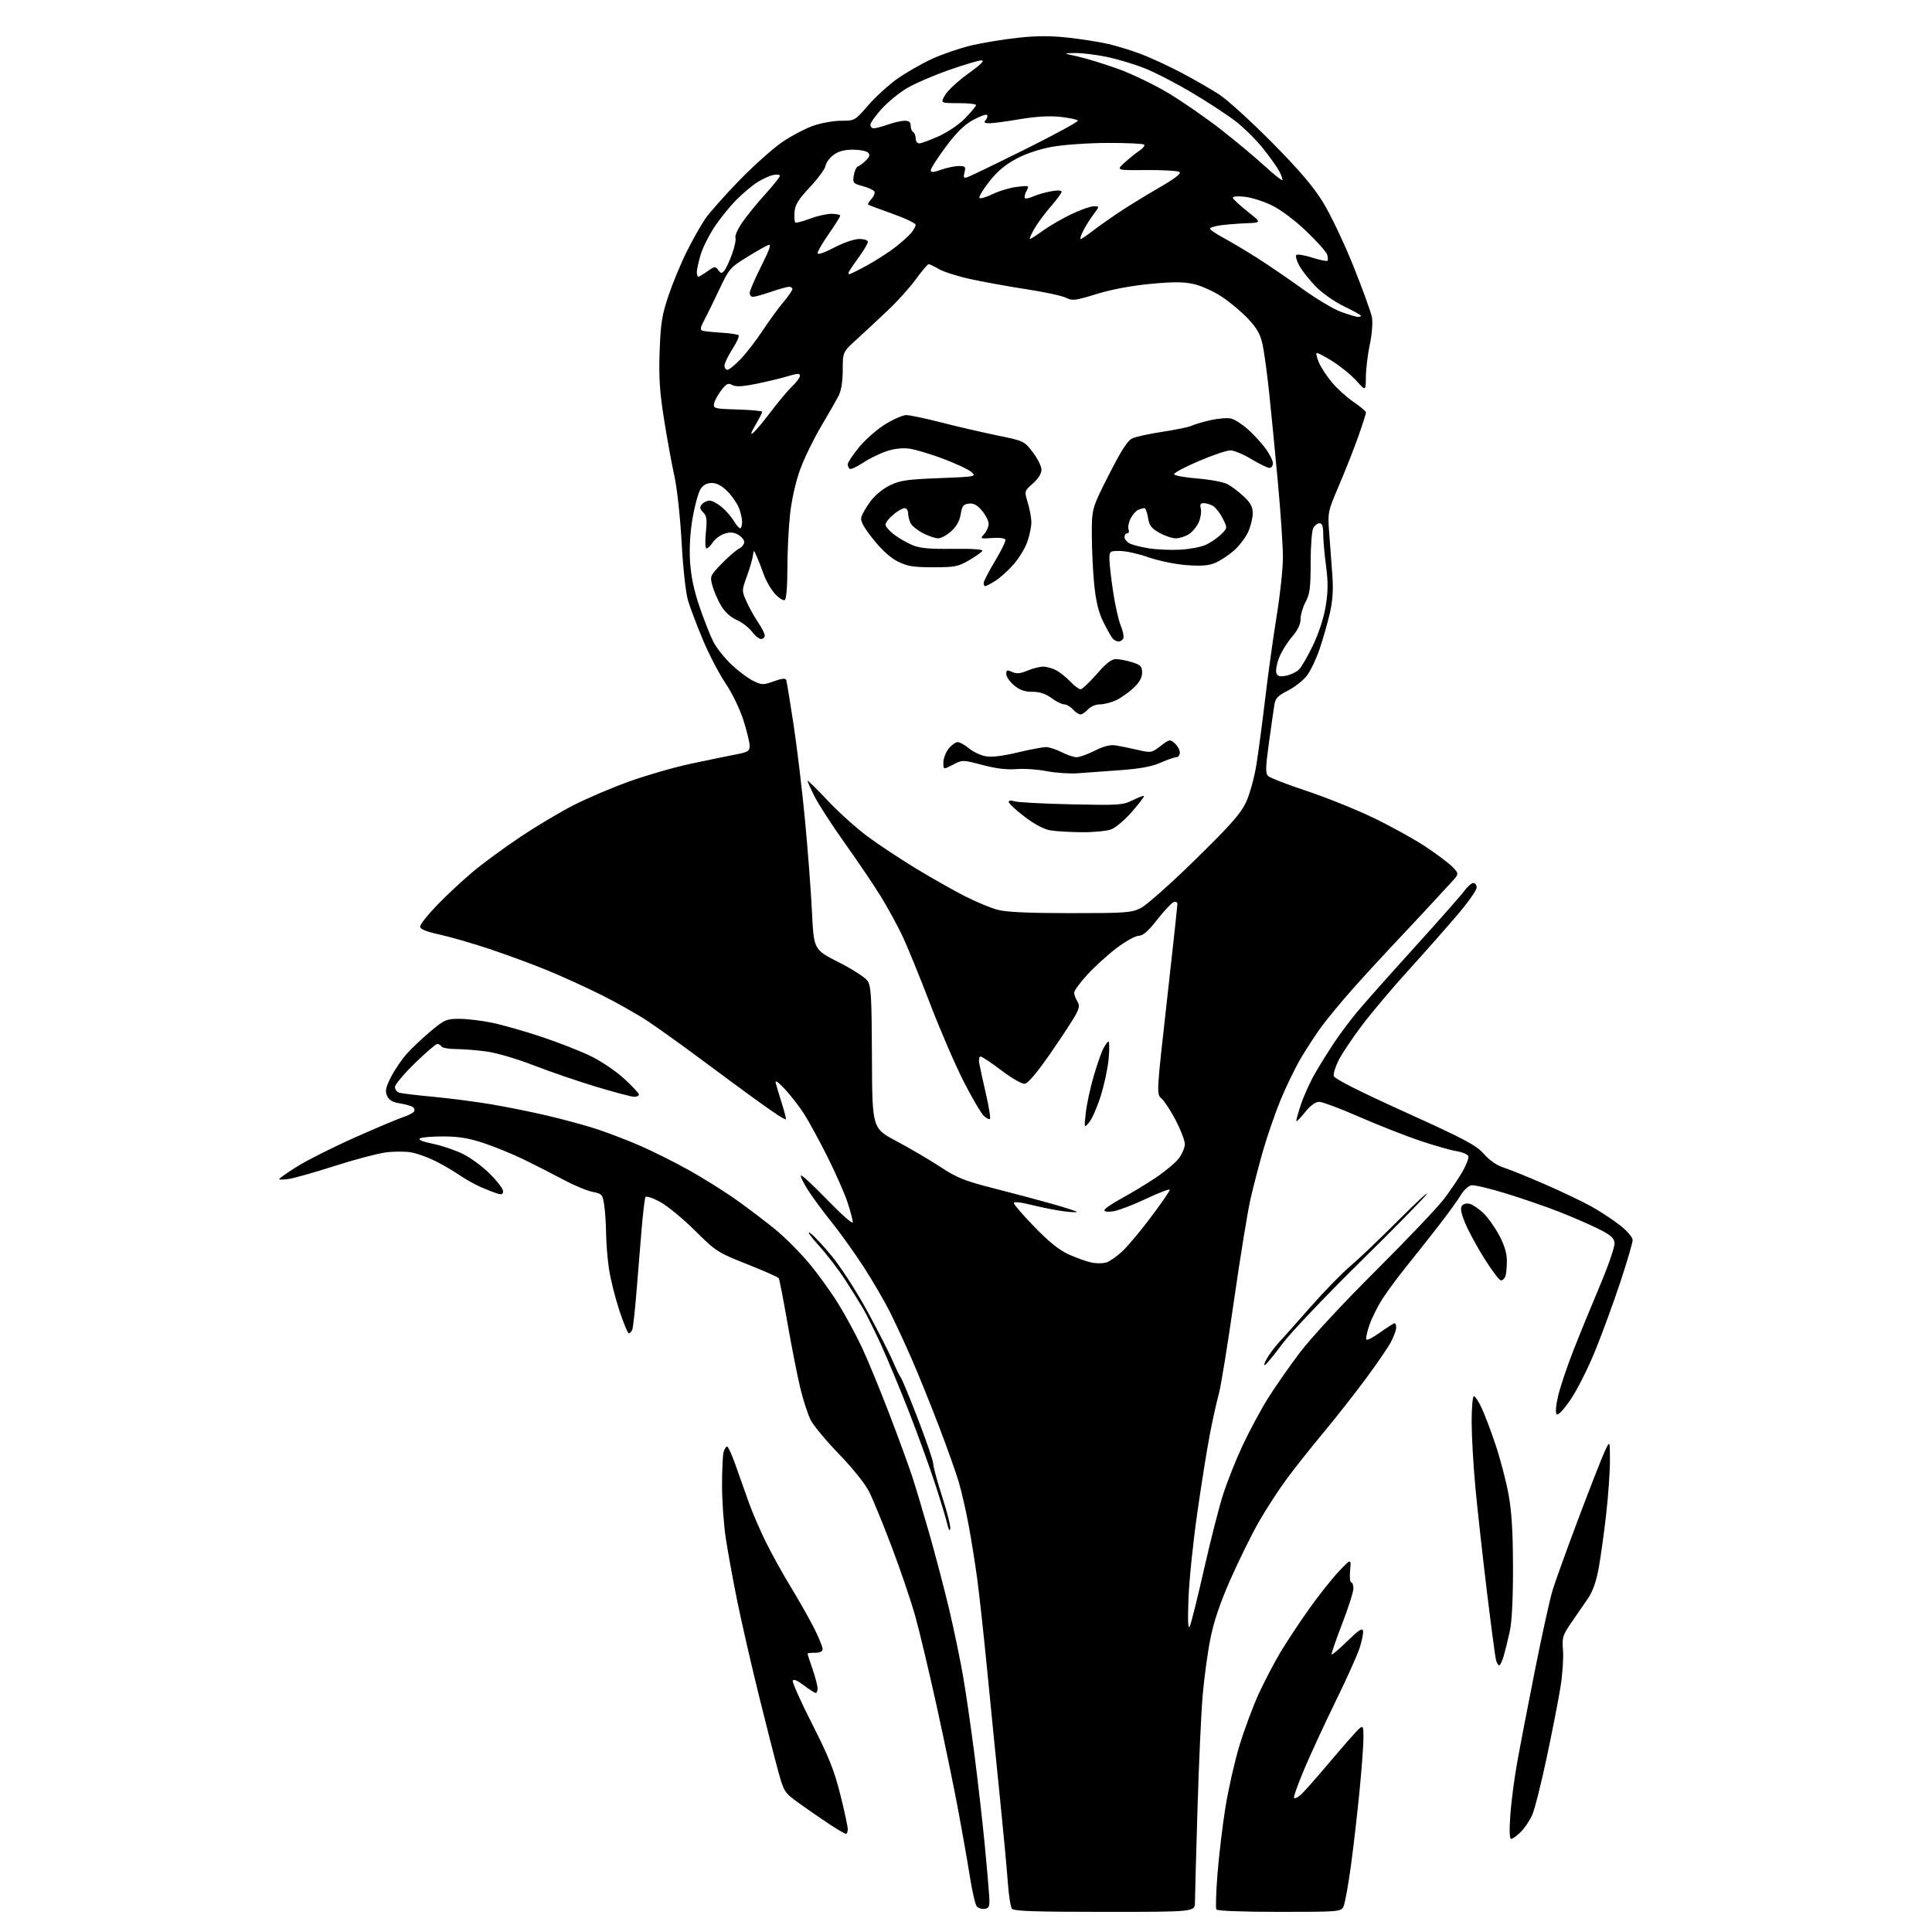 <?xml version="1.0" encoding="UTF-8" standalone="no"?>
<svg 
  version="1.1" 
  xmlns="http://www.w3.org/2000/svg" 
  xmlns:xlink="http://www.w3.org/1999/xlink" 
  xmlns:svg="http://www.w3.org/2000/svg"
  xmlns:rdf="http://www.w3.org/1999/02/22-rdf-syntax-ns#"
  xmlns:cc="http://creativecommons.org/ns#"
  xmlns:dc="http://purl.org/dc/elements/1.1/"
  viewBox="0 0 768 768"
  width="768"
  height="768"
>
<style>svg {background-color: white; }</style>"
<path stroke="none" fill="black" fill-rule="evenodd" d="M439.12,760.00C411.61,760.00 403.01,759.71 402.26,758.75C401.71,758.06 400.96,753.23 400.60,748.00C400.23,742.77 398.80,727.48 397.42,714.00C396.04,700.52 393.82,678.25 392.48,664.50C391.14,650.75 389.35,634.33 388.51,628.01C387.67,621.70 386.09,611.80 385.00,606.01C383.91,600.23 382.15,592.58 381.09,589.00C380.03,585.42 376.50,575.52 373.25,567.00C369.99,558.48 365.17,546.55 362.54,540.50C359.91,534.45 355.96,525.92 353.76,521.54C351.57,517.17 346.84,509.07 343.26,503.54C339.68,498.02 334.03,490.12 330.71,486.00C327.39,481.88 323.13,476.10 321.25,473.17C319.37,470.23 318.09,467.58 318.39,467.27C318.70,466.96 323.47,471.38 328.98,477.08C334.49,482.78 339.00,486.74 339.00,485.89C339.00,485.03 338.06,481.47 336.92,477.98C335.77,474.49 332.17,466.33 328.93,459.85C325.68,453.37 321.49,445.69 319.63,442.78C317.76,439.88 314.35,435.48 312.05,433.00C309.28,430.03 308.03,429.18 308.36,430.50C308.63,431.60 309.75,435.31 310.84,438.75C311.93,442.19 312.62,445.00 312.37,445.00C312.13,445.00 310.71,444.22 309.21,443.27C307.72,442.32 303.12,439.09 299.00,436.09C294.88,433.09 285.65,426.29 278.50,420.97C271.35,415.65 262.12,409.03 258.00,406.26C253.88,403.49 245.38,398.66 239.13,395.54C232.88,392.42 222.98,387.92 217.13,385.54C211.28,383.16 201.10,379.41 194.50,377.21C187.90,375.00 179.01,372.44 174.75,371.50C169.29,370.30 167.00,369.36 167.00,368.30C167.00,367.48 170.04,363.65 173.75,359.80C177.46,355.94 183.88,349.97 188.00,346.52C192.12,343.08 200.64,336.83 206.92,332.63C213.20,328.44 222.65,322.80 227.92,320.11C233.19,317.41 243.12,313.17 250.00,310.69C256.88,308.21 267.90,305.03 274.50,303.62C281.10,302.21 289.09,300.56 292.25,299.96C297.33,298.99 298.00,298.58 298.00,296.48C298.00,295.17 296.89,290.59 295.52,286.30C294.10,281.82 291.07,275.56 288.39,271.59C285.83,267.79 281.79,260.02 279.41,254.34C277.03,248.65 274.37,241.63 273.51,238.75C272.60,235.69 271.54,226.08 270.96,215.71C270.41,205.63 269.16,194.14 268.07,189.21C267.02,184.42 265.16,174.24 263.95,166.58C262.21,155.55 261.85,149.95 262.22,139.58C262.63,128.34 263.14,125.21 265.81,117.30C267.53,112.24 270.80,104.36 273.10,99.80C275.39,95.23 278.64,89.47 280.33,87.00C282.02,84.53 288.11,77.66 293.86,71.74C299.62,65.83 307.29,58.97 310.91,56.50C314.54,54.03 320.08,51.11 323.23,50.00C326.37,48.90 331.39,48.00 334.38,48.00C339.77,48.00 339.83,47.96 345.05,41.95C347.93,38.62 353.11,33.88 356.55,31.42C360.00,28.97 366.21,25.39 370.36,23.47C374.50,21.55 381.63,19.11 386.20,18.04C390.76,16.98 399.12,15.60 404.77,15.00C412.19,14.20 417.74,14.20 424.74,14.98C430.07,15.57 437.19,16.70 440.56,17.48C443.93,18.26 449.77,20.06 453.56,21.48C457.34,22.91 464.53,26.23 469.55,28.87C474.57,31.52 481.34,35.40 484.59,37.51C487.84,39.62 497.25,48.17 505.50,56.50C516.48,67.59 521.95,74.00 525.91,80.40C528.89,85.21 534.33,96.65 538.01,105.82C541.68,114.99 544.99,124.12 545.36,126.10C545.75,128.19 545.40,132.74 544.52,136.92C543.68,140.88 542.98,146.69 542.96,149.82C542.91,155.50 542.91,155.50 539.21,151.38C537.17,149.12 532.86,145.60 529.64,143.57C526.42,141.54 523.58,140.09 523.33,140.33C523.09,140.58 523.52,142.29 524.30,144.14C525.07,145.99 527.40,149.53 529.46,152.00C531.52,154.47 535.41,157.99 538.10,159.81C540.80,161.64 543.00,163.51 543.00,163.99C543.00,164.46 541.62,168.76 539.93,173.54C538.24,178.33 534.81,187.03 532.31,192.87C527.79,203.44 527.77,203.55 528.39,212.00C528.73,216.68 529.29,224.14 529.62,228.58C530.06,234.31 529.77,238.70 528.65,243.65C527.77,247.49 525.96,253.88 524.61,257.86C523.27,261.84 520.98,266.65 519.52,268.56C518.07,270.47 514.67,273.14 511.98,274.51C507.95,276.55 507.00,277.56 506.57,280.24C506.28,282.03 505.31,288.84 504.41,295.36C503.04,305.34 503.00,307.42 504.14,308.51C504.89,309.22 511.71,311.86 519.31,314.38C526.90,316.90 538.70,321.63 545.53,324.90C552.35,328.16 561.66,333.27 566.22,336.26C570.77,339.25 575.75,342.96 577.28,344.51C580.06,347.34 580.06,347.34 576.78,350.89C574.98,352.85 570.80,357.37 567.50,360.94C564.20,364.51 557.87,371.27 553.43,375.96C548.99,380.66 541.77,388.55 537.39,393.50C533.01,398.45 527.61,404.98 525.39,408.00C523.17,411.03 519.46,416.69 517.15,420.59C514.85,424.50 511.17,432.05 508.99,437.39C506.82,442.73 503.72,451.68 502.11,457.30C500.50,462.91 498.24,471.61 497.09,476.63C495.94,481.66 492.98,499.88 490.51,517.13C488.04,534.38 485.35,550.98 484.52,554.00C483.69,557.02 482.09,564.21 480.97,569.97C479.85,575.73 477.58,589.91 475.93,601.47C474.27,613.04 472.70,628.35 472.44,635.50C472.10,644.49 472.26,647.88 472.95,646.50C473.49,645.40 476.02,635.27 478.57,624.00C481.12,612.73 484.52,599.34 486.14,594.26C487.76,589.18 491.24,580.40 493.88,574.76C496.52,569.11 500.99,560.75 503.83,556.18C506.66,551.62 512.45,543.29 516.70,537.69C521.24,531.70 533.73,518.23 547.01,505.00C559.43,492.62 571.62,479.80 574.10,476.50C576.59,473.20 579.86,468.33 581.39,465.68C582.91,463.03 583.94,460.29 583.67,459.57C583.39,458.86 581.32,457.99 579.05,457.62C576.78,457.26 570.25,455.40 564.54,453.49C558.83,451.58 547.98,447.31 540.44,444.01C532.89,440.70 525.68,438.00 524.41,438.00C522.91,438.00 520.96,439.41 518.88,442.00C517.11,444.20 515.52,445.85 515.34,445.67C515.16,445.49 515.99,442.46 517.18,438.93C518.37,435.40 520.92,429.81 522.84,426.51C524.76,423.20 528.13,417.80 530.33,414.50C532.53,411.20 536.56,405.80 539.28,402.50C542.00,399.20 552.19,387.73 561.92,377.00C571.65,366.27 580.69,356.04 582.00,354.25C583.30,352.46 584.97,351.00 585.69,351.00C586.41,351.00 587.00,351.83 587.00,352.84C587.00,353.85 583.51,358.78 579.25,363.78C574.99,368.79 566.26,378.67 559.85,385.73C553.44,392.79 545.08,402.71 541.28,407.77C537.48,412.83 533.35,419.01 532.11,421.49C530.87,423.98 530.00,426.76 530.18,427.68C530.39,428.80 539.76,433.56 558.40,442.01C582.45,452.91 586.79,455.22 589.90,458.74C592.09,461.22 595.07,463.30 597.50,464.05C599.70,464.73 607.07,467.70 613.87,470.66C620.68,473.62 629.14,477.66 632.69,479.64C636.23,481.62 641.35,485.00 644.07,487.15C646.91,489.40 649.00,491.86 649.00,492.97C649.00,494.02 646.79,501.55 644.09,509.69C641.39,517.84 636.89,530.12 634.09,537.00C631.30,543.88 626.92,552.56 624.36,556.31C621.56,560.40 619.35,562.75 618.80,562.20C618.25,561.65 618.48,558.74 619.38,554.89C620.20,551.38 622.90,543.33 625.38,537.00C627.86,530.67 632.63,519.00 635.99,511.05C639.45,502.85 641.97,495.49 641.80,494.05C641.56,492.02 640.18,490.85 635.00,488.30C631.42,486.54 624.45,483.52 619.50,481.59C614.55,479.67 605.24,476.46 598.80,474.47C592.37,472.48 586.13,470.99 584.94,471.17C583.73,471.36 581.85,473.09 580.64,475.13C579.46,477.13 575.38,482.75 571.58,487.63C567.77,492.51 562.08,499.70 558.94,503.60C555.79,507.51 551.63,513.14 549.69,516.10C547.75,519.07 545.36,523.84 544.37,526.70C543.38,529.56 542.84,532.18 543.19,532.52C543.53,532.86 546.04,531.53 548.77,529.57C551.50,527.61 554.02,526.00 554.37,526.00C554.72,526.00 555.00,526.79 555.00,527.76C555.00,528.74 554.05,531.32 552.89,533.51C551.73,535.71 547.11,542.43 542.64,548.45C538.16,554.48 530.73,563.93 526.12,569.45C521.51,574.98 515.05,583.10 511.78,587.50C508.50,591.90 503.41,599.71 500.47,604.86C497.53,610.01 492.42,620.36 489.11,627.86C484.95,637.32 482.50,644.56 481.13,651.50C480.03,657.00 478.66,667.12 478.07,674.00C477.48,680.88 476.55,701.35 476.01,719.50C475.47,737.65 475.02,754.19 475.01,756.25C475.00,760.00 475.00,760.00 439.12,760.00zM508.52,760.00C493.96,760.00 483.88,759.61 483.52,759.04C483.20,758.51 483.40,752.09 483.98,744.79C484.57,737.48 485.97,725.65 487.12,718.50C488.26,711.35 490.76,700.33 492.67,694.00C494.59,687.68 498.01,678.45 500.28,673.50C502.55,668.55 506.42,661.12 508.87,657.00C511.32,652.88 516.50,645.05 520.36,639.60C524.23,634.16 529.59,627.41 532.26,624.60C537.13,619.50 537.13,619.50 536.69,624.25C536.44,626.86 536.64,629.00 537.12,629.00C537.61,629.00 538.00,630.11 538.00,631.46C538.00,632.81 535.97,639.17 533.48,645.60C531.00,652.03 529.14,657.47 529.35,657.69C529.57,657.90 532.39,655.50 535.62,652.34C540.10,647.97 541.57,647.01 541.82,648.32C542.00,649.26 541.37,652.38 540.42,655.25C539.46,658.12 535.26,667.45 531.08,675.99C526.90,684.52 521.30,696.60 518.65,702.83C516.00,709.06 514.09,714.42 514.41,714.74C514.73,715.06 515.95,714.46 517.13,713.41C518.31,712.36 523.64,706.33 528.98,700.00C534.32,693.67 539.43,687.88 540.34,687.13C541.85,685.88 542.00,686.21 542.00,690.72C542.00,693.45 541.33,702.61 540.52,711.09C539.71,719.57 538.16,733.12 537.07,741.22C535.99,749.31 534.61,756.85 534.02,757.97C532.97,759.93 532.03,760.00 508.52,760.00zM391.41,758.80C390.26,758.96 388.85,758.51 388.26,757.80C387.67,757.08 386.45,751.77 385.54,746.00C384.63,740.23 382.54,728.30 380.89,719.50C379.25,710.70 375.43,692.25 372.41,678.50C369.39,664.75 365.53,648.55 363.84,642.50C362.15,636.45 357.94,624.03 354.47,614.89C351.01,605.75 346.95,595.86 345.45,592.90C343.88,589.79 338.82,583.49 333.51,578.01C328.44,572.78 323.38,566.70 322.27,564.50C321.16,562.30 319.31,556.67 318.18,552.00C317.04,547.33 314.75,535.72 313.08,526.21C311.42,516.69 309.84,508.55 309.57,508.11C309.30,507.67 303.64,505.17 297.00,502.54C285.28,497.91 284.65,497.50 276.20,489.13C271.41,484.38 265.17,479.25 262.32,477.73C259.47,476.20 256.90,475.36 256.59,475.85C256.29,476.34 255.60,482.09 255.05,488.62C254.51,495.15 253.58,506.47 252.99,513.77C252.40,521.07 251.67,527.71 251.35,528.52C251.04,529.33 250.42,530.00 249.98,530.00C249.53,530.00 247.81,525.84 246.14,520.75C244.48,515.66 242.64,508.26 242.06,504.31C241.48,500.35 240.97,494.05 240.93,490.31C240.89,486.56 240.55,481.49 240.18,479.03C239.53,474.78 239.31,474.52 235.49,473.77C233.28,473.33 228.11,471.17 223.99,468.96C219.87,466.76 212.90,463.19 208.50,461.05C204.10,458.90 196.90,455.94 192.51,454.47C186.52,452.46 182.47,451.78 176.39,451.75C171.93,451.73 167.68,452.08 166.95,452.53C166.10,453.06 167.89,453.81 172.00,454.65C175.51,455.37 180.88,457.17 183.94,458.67C187.00,460.16 191.86,463.74 194.75,466.63C197.64,469.51 200.00,472.60 200.00,473.50C200.00,474.73 199.44,474.97 197.75,474.46C196.51,474.09 193.60,472.97 191.28,471.96C188.96,470.96 185.14,468.82 182.78,467.21C180.43,465.59 176.12,463.07 173.21,461.60C170.30,460.13 165.96,458.56 163.57,458.11C161.18,457.67 156.53,457.67 153.23,458.12C149.93,458.57 140.89,460.97 133.14,463.45C125.40,465.94 117.25,468.26 115.03,468.61C112.81,468.97 111.00,469.01 111.00,468.70C111.00,468.39 114.28,466.10 118.28,463.60C122.29,461.11 132.52,455.97 141.03,452.19C149.54,448.40 158.18,444.75 160.24,444.08C162.29,443.41 164.26,442.39 164.61,441.82C164.97,441.24 164.69,440.42 163.99,439.99C163.29,439.56 160.97,438.93 158.83,438.59C156.08,438.15 154.63,437.28 153.88,435.63C153.01,433.73 153.31,432.33 155.44,428.11C156.89,425.26 159.74,421.07 161.79,418.80C163.83,416.53 168.11,412.50 171.30,409.84C176.69,405.35 177.50,405.00 182.59,405.00C185.61,405.00 191.46,405.70 195.59,406.55C199.72,407.40 208.59,409.93 215.30,412.17C222.01,414.40 230.85,417.87 234.94,419.87C239.03,421.86 244.99,425.91 248.19,428.86C251.38,431.80 254.00,434.62 254.00,435.11C254.00,435.60 253.15,436.00 252.11,436.00C251.08,436.00 244.21,434.18 236.86,431.96C229.51,429.74 218.32,425.90 212.00,423.44C205.68,420.97 197.35,418.52 193.50,418.00C189.65,417.47 184.16,417.03 181.31,417.02C178.45,417.01 175.84,416.55 175.50,416.00C175.16,415.45 174.41,415.00 173.83,415.00C173.25,415.00 169.22,418.45 164.89,422.67C160.55,426.89 157.00,431.14 157.00,432.11C157.00,433.07 157.79,434.10 158.75,434.38C159.71,434.66 165.90,435.40 172.50,436.02C179.10,436.64 189.46,437.99 195.52,439.02C201.58,440.05 211.48,442.05 217.52,443.47C223.56,444.88 232.10,447.19 236.50,448.60C240.90,450.00 248.78,453.00 254.00,455.25C259.23,457.51 268.23,462.00 274.00,465.23C279.77,468.46 288.41,473.89 293.18,477.30C297.95,480.71 304.86,485.98 308.53,489.00C312.20,492.02 318.06,497.91 321.54,502.08C325.03,506.24 330.24,513.44 333.12,518.08C336.00,522.71 340.27,530.59 342.61,535.59C344.95,540.60 349.84,552.45 353.47,561.93C357.10,571.41 361.20,582.61 362.58,586.83C363.97,591.05 367.09,601.48 369.52,610.00C371.95,618.52 375.48,632.02 377.37,640.00C379.26,647.98 381.73,659.90 382.87,666.50C384.01,673.10 386.06,687.27 387.43,698.00C388.80,708.73 390.59,724.48 391.42,733.00C392.24,741.52 393.04,750.75 393.21,753.50C393.47,757.92 393.26,758.53 391.41,758.80zM600.72,731.00C600.06,731.00 599.94,727.71 600.37,721.60C600.73,716.43 601.94,707.10 603.06,700.85C604.17,694.61 607.36,678.04 610.15,664.02C612.93,650.01 616.11,635.61 617.21,632.02C618.32,628.44 622.95,615.60 627.51,603.50C632.07,591.40 636.73,579.48 637.88,577.00C639.96,572.50 639.96,572.50 639.98,580.50C639.99,584.90 639.31,594.58 638.47,602.00C637.63,609.42 636.29,619.06 635.50,623.41C634.53,628.68 633.12,632.68 631.27,635.36C629.75,637.57 626.78,641.88 624.68,644.94C621.16,650.08 620.90,650.92 621.32,656.00C621.56,659.02 621.12,665.54 620.34,670.48C619.56,675.41 617.10,688.01 614.88,698.48C612.66,708.94 610.05,719.30 609.07,721.50C608.09,723.70 606.04,726.74 604.51,728.25C602.98,729.76 601.27,731.00 600.72,731.00zM336.25,728.98C335.84,728.97 332.80,727.18 329.50,725.01C326.20,722.83 320.84,719.13 317.59,716.78C311.78,712.57 311.65,712.36 309.33,704.00C308.04,699.33 304.54,685.60 301.55,673.50C298.57,661.40 294.76,644.74 293.07,636.47C291.39,628.20 289.34,616.95 288.51,611.47C287.69,605.99 287.02,596.55 287.02,590.50C287.02,584.45 287.30,578.49 287.63,577.25C287.96,576.01 288.59,575.00 289.02,575.00C289.45,575.00 291.02,578.49 292.52,582.75C294.01,587.01 296.37,593.65 297.75,597.50C299.14,601.35 302.15,608.33 304.45,613.00C306.75,617.67 311.24,625.76 314.41,630.97C317.59,636.17 321.72,643.47 323.60,647.19C325.47,650.91 327.00,654.64 327.00,655.48C327.00,656.50 326.02,657.00 324.00,657.00C322.35,657.00 321.00,657.15 321.00,657.34C321.00,657.53 321.90,660.30 323.00,663.50C324.10,666.70 325.00,670.14 325.00,671.16C325.00,672.17 324.66,672.99 324.25,672.97C323.84,672.96 321.71,671.59 319.51,669.93C316.93,667.97 315.39,667.34 315.13,668.12C314.90,668.79 318.40,676.57 322.89,685.42C329.46,698.34 331.65,703.83 334.03,713.36C335.67,719.88 337.00,726.07 337.00,727.11C337.00,728.15 336.66,728.99 336.25,728.98zM595.95,662.00C595.55,662.00 594.96,660.99 594.65,659.75C594.34,658.51 592.72,646.25 591.05,632.50C589.38,618.75 587.34,600.30 586.51,591.50C585.68,582.70 585.01,570.89 585.00,565.25C585.00,559.61 585.40,555.00 585.89,555.00C586.38,555.00 587.77,557.10 588.97,559.67C590.18,562.23 592.69,568.87 594.54,574.42C596.40,579.96 598.70,588.77 599.66,594.00C600.92,600.88 601.41,608.88 601.44,623.00C601.46,635.55 601.01,644.64 600.16,648.50C599.43,651.80 598.36,656.19 597.76,658.25C597.17,660.31 596.35,662.00 595.95,662.00zM377.75,607.80C377.53,608.80 377.06,608.06 376.60,606.00C376.18,604.08 374.00,596.88 371.76,590.00C369.52,583.12 364.88,570.30 361.44,561.50C358.01,552.70 353.05,540.78 350.43,535.00C347.80,529.23 344.46,522.48 342.99,520.00C341.53,517.53 338.29,512.35 335.79,508.50C333.29,504.65 328.61,498.58 325.38,495.00C322.14,491.43 320.62,489.23 322.00,490.11C323.38,491.00 327.43,495.33 331.00,499.75C334.57,504.16 340.88,514.00 345.00,521.61C349.12,529.22 353.56,537.94 354.86,540.97C356.15,544.01 357.60,546.98 358.08,547.58C358.56,548.17 361.67,555.69 364.98,564.28C368.29,572.88 371.00,580.84 371.00,581.97C371.00,583.11 372.60,589.00 374.56,595.06C376.53,601.13 377.96,606.86 377.75,607.80zM502.92,542.55C502.26,542.96 502.56,541.82 503.61,540.02C504.65,538.22 506.80,535.34 508.40,533.63C509.99,531.91 515.74,525.46 521.16,519.30C526.59,513.14 533.61,505.94 536.77,503.30C539.92,500.66 548.29,492.69 555.37,485.59C562.45,478.49 567.78,473.54 567.22,474.59C566.66,475.64 554.78,487.75 540.82,501.50C526.86,515.25 512.89,529.94 509.79,534.15C506.68,538.36 503.59,542.14 502.92,542.55zM596.64,508.98C596.01,508.97 593.06,505.07 590.07,500.31C587.08,495.55 583.62,489.16 582.38,486.10C580.73,482.03 580.41,480.21 581.20,479.25C581.83,478.50 583.16,478.22 584.39,478.59C585.55,478.94 587.93,480.58 589.68,482.24C591.43,483.90 594.24,487.85 595.93,491.02C598.06,495.01 599.00,498.17 599.00,501.31C599.00,503.80 598.73,506.55 598.39,507.42C598.06,508.29 597.27,508.99 596.64,508.98zM440.00,501.78C441.38,501.28 444.25,499.22 446.38,497.19C448.51,495.16 453.58,489.08 457.63,483.68C461.68,478.28 465.00,473.46 465.00,472.97C465.00,472.48 460.84,474.06 455.75,476.46C450.66,478.87 444.81,481.12 442.75,481.47C440.51,481.84 439.00,481.69 439.00,481.09C439.00,480.55 442.04,478.45 445.75,476.43C449.46,474.42 455.57,470.73 459.31,468.23C463.06,465.74 467.22,462.26 468.56,460.51C469.90,458.75 471.00,456.18 471.00,454.81C471.00,453.43 469.38,449.20 467.41,445.40C465.43,441.61 462.89,437.70 461.76,436.72C459.70,434.93 459.70,434.93 463.88,397.72C466.18,377.25 468.05,359.95 468.03,359.28C468.01,358.61 467.33,358.32 466.51,358.63C465.69,358.95 462.76,362.08 459.99,365.60C456.38,370.20 454.31,372.00 452.63,372.00C451.35,372.00 447.41,374.19 443.88,376.86C440.34,379.54 435.10,384.30 432.23,387.44C429.35,390.59 427.00,393.81 427.00,394.59C427.00,395.38 427.54,396.90 428.21,397.96C429.19,399.53 429.09,400.53 427.71,403.20C426.78,405.01 422.28,411.90 417.72,418.50C412.48,426.09 408.70,430.61 407.44,430.79C406.26,430.96 402.49,428.84 398.14,425.54C394.12,422.49 390.37,420.00 389.80,420.00C389.22,420.00 388.99,421.21 389.28,422.75C389.55,424.26 390.74,429.72 391.93,434.88C393.11,440.04 393.84,444.50 393.54,444.79C393.25,445.08 392.16,444.55 391.12,443.61C390.08,442.67 386.53,436.64 383.22,430.20C379.91,423.77 373.83,409.70 369.71,398.96C365.59,388.21 360.63,376.06 358.67,371.96C356.72,367.85 352.92,360.90 350.23,356.50C347.54,352.10 341.16,342.65 336.06,335.50C330.96,328.35 325.49,319.93 323.89,316.78C322.30,313.63 321.00,310.75 321.00,310.38C321.00,310.01 324.55,313.48 328.88,318.10C333.22,322.72 340.41,329.20 344.87,332.50C349.33,335.80 358.05,341.57 364.24,345.32C370.43,349.07 379.10,353.97 383.50,356.22C387.90,358.46 393.75,360.90 396.50,361.64C400.01,362.58 408.61,362.98 425.43,362.99C447.36,363.00 449.71,362.83 453.43,361.00C455.68,359.90 465.39,351.28 475.11,341.75C489.31,327.84 493.23,323.40 495.36,318.81C496.81,315.68 498.66,308.93 499.47,303.81C500.28,298.69 501.88,286.62 503.02,277.00C504.17,267.38 506.20,252.75 507.55,244.50C508.89,236.25 509.99,225.90 509.98,221.50C509.98,217.10 509.09,203.82 508.00,192.00C506.92,180.18 505.36,164.19 504.55,156.47C503.74,148.76 502.55,140.02 501.92,137.05C501.03,132.90 499.72,130.54 496.22,126.81C493.73,124.14 489.05,120.20 485.83,118.05C482.58,115.88 477.58,113.60 474.58,112.93C470.43,112.00 466.41,111.98 457.24,112.86C449.78,113.56 441.78,115.07 435.90,116.88C427.40,119.50 426.24,119.64 423.76,118.37C422.25,117.59 415.05,116.04 407.76,114.93C400.47,113.81 390.45,111.99 385.50,110.89C380.55,109.79 375.01,108.02 373.19,106.95C371.37,105.88 369.56,105.00 369.17,105.00C368.77,105.00 366.51,107.66 364.14,110.91C361.78,114.17 356.83,119.68 353.15,123.16C349.48,126.65 343.89,131.85 340.74,134.72C335.00,139.94 335.00,139.94 335.00,147.02C335.00,151.59 334.42,155.23 333.37,157.30C332.47,159.06 329.33,164.56 326.38,169.52C323.44,174.48 319.71,182.16 318.09,186.59C316.33,191.41 314.72,198.53 314.07,204.29C313.48,209.59 313.00,219.31 313.00,225.90C313.00,233.02 312.58,238.14 311.97,238.52C311.41,238.87 309.68,237.80 308.13,236.14C306.59,234.49 304.54,230.97 303.59,228.32C302.64,225.67 301.36,222.38 300.74,221.00C299.62,218.50 299.62,218.50 299.27,221.00C299.08,222.38 298.00,226.05 296.87,229.16C294.84,234.78 294.84,234.85 296.76,239.16C297.82,241.55 299.89,245.25 301.35,247.39C302.81,249.53 304.00,251.89 304.00,252.64C304.00,253.39 303.34,254.00 302.53,254.00C301.72,254.00 300.10,252.70 298.92,251.10C297.74,249.51 295.00,247.40 292.82,246.42C290.25,245.26 288.06,243.22 286.52,240.57C285.23,238.33 283.72,234.80 283.16,232.73C282.18,229.07 282.29,228.82 286.83,224.12C289.40,221.47 292.54,218.74 293.81,218.08C295.12,217.39 295.98,216.14 295.80,215.21C295.63,214.30 294.42,213.02 293.12,212.37C291.43,211.53 289.91,211.48 287.82,212.21C286.21,212.77 284.19,214.31 283.33,215.62C282.47,216.93 281.36,218.00 280.86,218.00C280.33,218.00 280.22,215.30 280.59,211.69C281.12,206.48 280.94,205.08 279.52,203.66C278.14,202.28 278.04,201.65 279.02,200.47C279.70,199.66 281.06,199.00 282.05,199.00C283.04,199.00 285.23,200.16 286.92,201.58C288.60,203.00 290.76,205.48 291.71,207.08C292.66,208.69 293.78,210.00 294.22,210.00C294.65,210.00 295.00,208.86 295.00,207.47C295.00,206.08 294.39,203.47 293.64,201.69C292.90,199.90 290.84,196.99 289.07,195.22C286.92,193.07 284.88,192.00 282.95,192.00C281.00,192.00 279.54,192.78 278.50,194.37C277.64,195.67 276.24,200.73 275.37,205.62C274.36,211.32 273.98,217.54 274.29,223.00C274.64,228.90 275.78,234.41 278.01,241.00C279.78,246.22 282.26,252.53 283.51,255.02C284.77,257.51 288.07,261.66 290.85,264.26C293.62,266.86 297.52,269.76 299.52,270.71C302.89,272.32 303.45,272.32 307.64,270.82C310.88,269.65 312.25,269.52 312.54,270.35C312.76,270.98 314.07,278.93 315.45,288.00C316.83,297.07 318.88,314.18 320.00,326.00C321.12,337.82 322.37,354.25 322.77,362.50C323.50,377.50 323.50,377.50 333.39,382.50C338.82,385.25 344.00,388.60 344.89,389.94C346.27,392.03 346.52,396.42 346.61,420.44C346.72,448.50 346.72,448.50 356.35,453.62C361.65,456.44 369.48,461.03 373.75,463.83C380.43,468.22 383.38,469.40 395.00,472.37C402.43,474.26 412.77,477.01 418.00,478.49C423.23,479.96 427.73,481.41 428.00,481.70C428.27,481.99 426.02,481.91 423.00,481.53C419.98,481.14 414.24,480.01 410.25,479.02C405.84,477.91 403.00,477.60 403.00,478.22C403.00,478.79 406.71,483.07 411.25,487.75C417.02,493.71 421.11,496.99 424.87,498.67C427.82,500.00 431.87,501.44 433.87,501.88C435.87,502.31 438.62,502.27 440.00,501.78zM432.96,446.16C430.94,448.50 430.94,448.50 431.60,442.50C431.96,439.20 433.33,432.75 434.65,428.16C435.97,423.57 437.72,418.50 438.55,416.91C439.38,415.31 440.33,414.00 440.67,414.00C441.01,414.00 441.03,417.04 440.72,420.75C440.40,424.46 438.98,431.17 437.56,435.66C436.14,440.14 434.06,444.87 432.96,446.16zM430.00,330.82C425.32,330.78 419.70,330.45 417.50,330.08C414.98,329.65 411.19,327.64 407.25,324.63C403.81,322.01 401.00,319.39 401.00,318.81C401.00,318.17 401.87,318.06 403.25,318.53C404.49,318.94 414.63,319.49 425.78,319.73C444.75,320.15 446.33,320.05 450.23,318.12C452.52,316.98 454.55,316.22 454.75,316.41C454.94,316.61 452.81,319.41 450.02,322.63C447.22,325.86 443.48,329.04 441.72,329.69C439.95,330.35 434.68,330.86 430.00,330.82zM428.50,307.38C425.20,307.62 419.57,307.24 416.00,306.54C412.43,305.83 407.02,305.47 404.00,305.73C400.29,306.04 395.92,305.51 390.56,304.10C382.62,302.00 382.62,302.00 378.81,303.98C375.00,305.97 375.00,305.97 375.00,303.12C375.00,301.55 375.93,299.08 377.07,297.63C378.21,296.19 379.84,295.00 380.68,295.00C381.52,295.00 383.53,296.11 385.14,297.46C386.74,298.81 389.71,300.23 391.73,300.61C394.17,301.07 398.42,300.57 404.45,299.13C409.43,297.94 414.53,296.98 415.79,296.98C417.05,296.99 419.84,297.90 422.00,299.00C424.16,300.10 426.85,301.00 427.99,301.00C429.13,301.00 432.37,299.83 435.18,298.41C438.64,296.66 441.30,295.97 443.40,296.29C445.10,296.55 449.02,297.35 452.09,298.06C457.58,299.32 457.75,299.29 461.36,296.54C464.92,293.82 465.11,293.79 467.02,295.52C468.11,296.50 469.00,298.14 469.00,299.15C469.00,300.17 468.38,301.00 467.63,301.00C466.87,301.00 464.06,301.98 461.38,303.17C457.95,304.69 453.23,305.58 445.50,306.14C439.45,306.59 431.80,307.14 428.50,307.38zM429.50,284.00C428.85,284.00 427.50,283.10 426.50,282.00C425.50,280.90 423.95,280.00 423.04,280.00C422.13,280.00 419.86,278.88 418.00,277.50C415.64,275.76 413.32,275.00 410.38,275.00C407.29,275.00 405.33,274.30 403.08,272.41C401.38,270.99 400.00,268.97 400.00,267.93C400.00,266.32 400.34,266.20 402.33,267.11C404.10,267.91 405.57,267.79 408.45,266.58C410.54,265.71 413.34,265.00 414.67,265.00C416.01,265.00 418.31,265.63 419.80,266.41C421.28,267.19 423.82,269.21 425.44,270.91C427.05,272.61 428.90,274.00 429.54,274.00C430.18,274.00 433.05,271.30 435.92,268.00C439.64,263.72 441.84,262.00 443.58,262.00C444.93,262.00 447.82,262.56 450.02,263.24C453.45,264.32 454.00,264.88 454.00,267.38C454.00,269.36 452.94,271.26 450.60,273.47C448.73,275.23 445.62,277.42 443.70,278.34C441.77,279.25 438.87,280.00 437.25,280.00C435.58,280.00 433.53,280.86 432.50,282.00C431.50,283.10 430.15,284.00 429.50,284.00zM511.20,268.61C512.94,268.26 515.21,267.22 516.23,266.29C517.25,265.37 519.82,260.96 521.94,256.51C524.31,251.53 526.26,245.49 527.01,240.83C527.94,235.08 527.96,231.28 527.12,224.97C526.50,220.41 526.00,214.73 526.00,212.34C526.00,209.20 525.60,208.00 524.54,208.00C523.73,208.00 522.60,208.87 522.04,209.93C521.47,211.00 521.00,217.19 521.00,223.70C521.00,233.62 520.68,236.13 519.00,239.26C517.90,241.31 517.00,244.39 517.00,246.09C517.00,248.17 515.87,250.50 513.53,253.24C511.61,255.47 509.31,259.24 508.40,261.61C507.50,263.98 507.04,266.67 507.39,267.58C507.88,268.85 508.78,269.09 511.20,268.61zM444.65,255.00C443.88,255.00 442.79,254.44 442.24,253.75C441.69,253.06 440.06,250.15 438.61,247.27C436.76,243.58 435.70,239.31 435.01,232.77C434.47,227.67 434.03,218.70 434.02,212.83C434.00,202.16 434.00,202.16 440.75,188.83C445.64,179.18 448.21,175.16 450.08,174.28C451.50,173.60 456.97,172.41 462.23,171.62C467.49,170.82 472.63,169.76 473.65,169.25C474.67,168.75 478.04,167.75 481.15,167.03C484.25,166.32 487.97,166.03 489.42,166.39C490.87,166.75 493.91,168.73 496.19,170.78C498.47,172.82 501.60,176.26 503.16,178.40C504.72,180.55 506.00,183.13 506.00,184.15C506.00,185.17 505.38,186.00 504.62,186.00C503.86,186.00 500.63,184.43 497.43,182.50C494.23,180.57 490.47,179.01 489.06,179.02C487.65,179.04 482.00,180.96 476.50,183.30C471.00,185.64 466.60,187.99 466.73,188.53C466.85,189.06 471.00,189.82 475.95,190.21C480.90,190.60 486.26,191.60 487.87,192.43C489.49,193.27 492.42,195.48 494.40,197.34C497.17,199.95 497.99,201.52 497.98,204.12C497.97,205.98 497.14,209.30 496.14,211.51C495.13,213.71 492.59,217.03 490.48,218.88C488.37,220.74 485.04,222.92 483.07,223.75C480.40,224.87 477.49,225.09 471.50,224.63C467.06,224.28 460.39,222.90 456.50,221.52C452.65,220.16 447.59,219.03 445.25,219.02C441.12,219.00 441.00,219.09 441.01,222.25C441.01,224.04 441.67,229.87 442.48,235.21C443.28,240.55 444.64,246.60 445.50,248.66C446.36,250.71 446.84,252.98 446.56,253.70C446.29,254.41 445.43,255.00 444.65,255.00zM391.63,233.00C391.28,233.00 391.01,232.44 391.02,231.75C391.03,231.06 393.06,227.14 395.53,223.03C398.00,218.92 399.86,215.10 399.67,214.53C399.47,213.94 397.21,213.65 394.41,213.86C389.61,214.21 389.54,214.18 391.25,212.28C392.21,211.21 393.00,209.40 393.00,208.25C393.00,207.10 391.81,204.74 390.37,203.02C388.44,200.73 387.04,199.97 385.13,200.20C382.95,200.45 382.42,201.14 381.89,204.44C381.46,207.09 380.22,209.31 378.11,211.19C376.38,212.74 374.06,214.00 372.94,214.00C371.83,214.00 369.15,213.10 366.99,212.00C364.83,210.89 362.60,209.12 362.03,208.06C361.47,207.00 361.00,205.20 361.00,204.07C361.00,202.93 360.36,202.00 359.58,202.00C358.79,202.00 356.77,203.17 355.08,204.59C353.38,206.01 352.00,207.79 352.00,208.54C352.00,209.29 353.49,211.03 355.30,212.42C357.12,213.80 360.38,215.70 362.55,216.63C365.63,217.94 369.23,218.29 378.80,218.17C386.59,218.08 390.88,218.38 390.50,219.00C390.17,219.54 387.78,221.22 385.20,222.73C380.96,225.22 379.56,225.49 371.00,225.50C363.12,225.50 360.72,225.11 356.93,223.23C353.98,221.75 350.51,218.63 347.11,214.35C343.30,209.57 341.99,207.16 342.38,205.63C342.68,204.46 344.29,201.64 345.97,199.36C347.75,196.93 350.99,194.26 353.76,192.92C357.81,190.97 360.65,190.55 373.36,190.07C387.84,189.51 388.17,189.45 386.20,187.67C385.08,186.67 380.04,184.29 374.99,182.39C369.94,180.49 363.88,178.67 361.52,178.35C358.77,177.97 355.49,178.34 352.37,179.38C349.69,180.28 345.50,182.33 343.07,183.95C340.63,185.57 338.27,186.66 337.82,186.39C337.37,186.11 337.00,185.29 337.00,184.56C337.00,183.83 339.03,180.76 341.51,177.75C343.99,174.74 348.67,170.63 351.91,168.64C355.15,166.64 358.91,165.00 360.25,165.00C361.60,165.00 367.83,166.31 374.10,167.92C380.37,169.53 390.37,171.84 396.31,173.07C407.05,175.27 407.15,175.32 410.56,179.79C412.45,182.26 414.00,185.39 414.00,186.73C414.00,188.25 412.71,190.31 410.58,192.20C407.16,195.22 407.16,195.22 408.57,199.86C409.34,202.41 409.98,205.88 409.99,207.57C410.00,209.26 409.29,212.72 408.42,215.27C407.56,217.81 405.07,221.91 402.90,224.38C400.72,226.85 397.44,229.80 395.60,230.94C393.77,232.07 391.98,233.00 391.63,233.00zM469.12,218.51C472.75,218.31 477.25,217.48 479.12,216.67C480.98,215.86 483.74,214.01 485.25,212.56C488.00,209.92 488.00,209.92 486.00,205.99C484.89,203.83 483.12,201.60 482.06,201.03C481.00,200.47 479.37,200.00 478.45,200.00C477.22,200.00 476.92,200.58 477.33,202.16C477.64,203.34 477.31,205.73 476.58,207.45C475.86,209.18 474.10,211.36 472.67,212.30C471.24,213.23 468.88,214.00 467.42,214.00C465.96,214.00 463.01,213.01 460.87,211.80C457.68,210.02 456.85,208.91 456.35,205.80C456.02,203.71 455.39,202.00 454.95,202.00C454.52,202.00 453.44,202.28 452.54,202.62C451.65,202.96 450.27,204.51 449.47,206.06C448.67,207.61 448.28,209.58 448.61,210.44C448.94,211.30 448.72,212.00 448.11,212.00C447.50,212.00 447.00,212.66 447.00,213.46C447.00,214.27 447.90,215.41 449.00,216.00C450.10,216.59 453.59,217.48 456.75,217.98C459.91,218.47 465.48,218.71 469.12,218.51zM299.42,172.05C300.39,171.25 303.59,167.42 306.51,163.55C309.44,159.67 313.22,155.18 314.91,153.56C316.61,151.95 318.00,150.06 318.00,149.36C318.00,148.36 316.99,148.40 313.25,149.53C310.64,150.32 305.03,151.67 300.79,152.54C295.15,153.69 292.55,153.83 291.10,153.05C289.42,152.15 288.73,152.49 286.64,155.24C285.29,157.03 284.03,159.40 283.84,160.50C283.52,162.37 284.13,162.52 293.25,162.79C298.61,162.94 303.00,163.35 303.00,163.70C303.00,164.04 301.80,166.39 300.32,168.91C298.45,172.12 298.18,173.06 299.42,172.05zM289.17,147.00C289.82,147.00 292.18,145.08 294.42,142.74C296.66,140.40 300.58,135.34 303.11,131.49C305.65,127.65 309.36,122.54 311.36,120.16C313.36,117.77 315.00,115.40 315.00,114.91C315.00,114.41 314.40,114.00 313.66,114.00C312.92,114.00 309.70,114.90 306.50,116.00C303.30,117.10 300.08,118.00 299.34,118.00C298.60,118.00 298.00,117.32 298.00,116.48C298.00,115.64 300.06,110.86 302.58,105.84C306.06,98.90 306.73,96.89 305.38,97.41C304.40,97.78 300.53,99.98 296.78,102.30C290.29,106.30 289.77,106.90 285.97,115.00C283.77,119.67 281.06,125.19 279.95,127.27C278.41,130.12 278.23,131.13 279.21,131.45C279.92,131.68 283.30,132.03 286.73,132.24C290.15,132.45 293.25,132.92 293.61,133.27C293.96,133.63 292.85,136.12 291.13,138.80C289.41,141.48 288.00,144.42 288.00,145.34C288.00,146.25 288.53,147.00 289.17,147.00zM539.75,125.96C540.44,125.98 541.00,125.78 541.00,125.51C541.00,125.24 537.96,123.55 534.25,121.76C530.37,119.88 525.55,116.49 522.92,113.77C520.40,111.17 517.49,107.47 516.46,105.56C515.43,103.64 514.91,101.76 515.31,101.36C515.70,100.97 518.53,101.43 521.60,102.40C524.67,103.37 527.40,103.93 527.68,103.65C527.96,103.38 527.90,102.26 527.56,101.17C527.21,100.09 523.45,95.89 519.21,91.85C514.64,87.49 509.05,83.31 505.50,81.59C502.20,79.98 497.30,78.46 494.62,78.20C491.50,77.89 489.88,78.09 490.12,78.75C490.33,79.32 492.98,81.74 496.00,84.14C501.50,88.50 501.50,88.50 495.50,88.74C492.20,88.87 487.59,89.24 485.25,89.55C482.91,89.87 481.00,90.47 481.00,90.90C481.00,91.33 483.36,92.95 486.25,94.50C489.14,96.06 495.10,99.60 499.50,102.38C503.90,105.17 512.06,110.73 517.64,114.76C523.22,118.78 530.19,122.94 533.14,124.00C536.09,125.06 539.06,125.94 539.75,125.96zM277.60,110.00C277.92,110.00 279.56,109.02 281.24,107.83C284.05,105.83 284.37,105.79 285.51,107.34C286.57,108.79 286.90,108.82 287.93,107.59C288.58,106.80 289.96,103.84 291.00,101.00C292.03,98.17 292.64,95.24 292.35,94.48C292.07,93.73 293.28,91.00 295.06,88.42C296.83,85.84 300.92,80.82 304.14,77.26C307.36,73.71 310.00,70.39 310.00,69.88C310.00,69.38 308.76,69.25 307.25,69.59C305.74,69.94 302.90,71.25 300.94,72.50C298.98,73.75 295.31,76.85 292.78,79.38C290.25,81.91 286.34,86.73 284.10,90.09C281.85,93.45 279.34,98.49 278.51,101.28C277.68,104.08 277.00,107.18 277.00,108.18C277.00,109.18 277.27,110.00 277.60,110.00zM337.59,109.00C337.99,109.00 341.28,107.36 344.90,105.36C348.53,103.35 353.52,100.13 356.00,98.19C358.48,96.25 361.28,93.72 362.23,92.58C363.18,91.44 363.97,89.99 363.98,89.37C363.99,88.75 359.84,86.77 354.75,84.96C349.66,83.15 345.32,81.52 345.09,81.34C344.86,81.16 345.47,80.14 346.44,79.07C347.40,78.00 347.91,76.66 347.56,76.09C347.20,75.52 345.11,74.57 342.91,73.97C339.12,72.96 338.92,72.72 339.40,69.71C339.67,67.96 340.43,66.36 341.07,66.14C341.72,65.93 343.14,64.86 344.23,63.77C345.71,62.29 345.92,61.52 345.05,60.65C344.42,60.02 341.71,59.50 339.02,59.50C335.63,59.50 333.29,60.14 331.32,61.60C329.77,62.76 328.35,64.69 328.17,65.89C328.00,67.10 325.20,70.92 321.97,74.38C317.30,79.37 316.03,81.41 315.84,84.30C315.71,86.29 315.83,88.16 316.11,88.44C316.39,88.72 318.96,88.06 321.82,86.98C324.68,85.89 328.59,85.00 330.51,85.00C332.43,85.00 334.00,85.34 333.99,85.75C333.98,86.16 331.96,89.39 329.49,92.93C327.02,96.46 325.00,99.92 325.00,100.60C325.00,101.38 327.48,100.56 331.57,98.43C335.33,96.47 339.62,95.00 341.57,95.00C343.46,95.00 345.00,95.50 345.00,96.12C345.00,96.73 343.50,99.32 341.66,101.87C339.82,104.41 337.99,107.06 337.60,107.75C337.21,108.44 337.20,109.00 337.59,109.00zM409.43,95.00C409.74,95.00 412.15,93.45 414.79,91.56C417.42,89.66 422.49,86.74 426.04,85.06C429.59,83.38 433.54,82.00 434.80,82.00C437.10,82.00 437.10,82.00 434.67,85.25C433.33,87.04 431.50,89.96 430.59,91.75C429.69,93.54 429.23,95.00 429.58,95.00C429.93,95.00 431.85,93.72 433.86,92.16C435.86,90.60 440.43,87.35 444.00,84.94C447.57,82.53 454.92,78.00 460.31,74.88C467.17,70.91 469.73,68.94 468.81,68.35C468.09,67.88 462.13,67.55 455.58,67.60C443.65,67.71 443.65,67.71 447.08,64.60C448.96,62.90 451.63,60.76 453.00,59.86C454.38,58.96 455.19,57.89 454.80,57.50C454.42,57.10 447.90,56.79 440.30,56.82C432.71,56.84 422.82,57.53 418.32,58.34C413.20,59.26 407.82,61.06 403.91,63.16C399.55,65.49 396.32,68.23 393.18,72.26C390.70,75.42 388.99,78.32 389.36,78.70C389.74,79.07 392.13,78.36 394.69,77.12C397.24,75.88 401.56,74.60 404.28,74.28C409.17,73.70 409.22,73.72 408.04,75.93C407.38,77.16 407.10,78.43 407.41,78.75C407.73,79.07 409.20,78.77 410.69,78.10C412.17,77.42 415.32,76.51 417.69,76.06C420.34,75.57 422.00,75.63 422.00,76.22C422.00,76.75 420.04,79.42 417.65,82.15C415.26,84.89 412.30,88.90 411.09,91.06C409.87,93.23 409.12,95.00 409.43,95.00zM509.73,71.60C509.96,71.37 509.45,69.84 508.60,68.19C507.75,66.54 504.81,62.41 502.08,59.01C499.35,55.61 494.51,50.79 491.31,48.31C488.11,45.83 480.32,40.71 474.00,36.95C467.68,33.18 459.12,28.76 455.00,27.13C450.88,25.50 444.03,23.45 439.79,22.58C435.55,21.71 429.93,21.04 427.29,21.08C422.50,21.16 422.50,21.16 428.50,22.48C431.80,23.21 438.98,25.42 444.47,27.39C449.95,29.36 459.03,33.75 464.66,37.14C470.28,40.54 479.64,47.03 485.46,51.58C491.28,56.13 499.02,62.59 502.67,65.94C506.33,69.28 509.50,71.83 509.73,71.60zM384.64,70.41C385.66,70.07 396.05,65.05 407.72,59.25C419.39,53.45 428.72,48.36 428.46,47.93C428.19,47.51 425.06,46.84 421.49,46.46C417.13,45.99 411.87,46.30 405.44,47.38C400.17,48.27 394.72,49.00 393.31,49.00C391.29,49.00 390.99,48.72 391.87,47.66C392.48,46.92 392.69,46.03 392.34,45.68C391.99,45.32 389.51,46.23 386.83,47.69C383.34,49.59 380.25,52.63 375.98,58.35C372.69,62.76 370.00,66.94 370.00,67.64C370.00,68.64 370.88,68.60 374.13,67.46C376.39,66.66 379.55,66.00 381.14,66.00C383.74,66.00 383.97,66.26 383.41,68.51C382.87,70.64 383.06,70.93 384.64,70.41zM365.41,57.00C366.18,57.00 369.67,55.72 373.16,54.15C376.82,52.50 381.30,49.44 383.75,46.91C386.09,44.50 388.00,42.18 388.00,41.76C388.00,41.34 384.81,41.00 380.91,41.00C373.82,41.00 373.82,41.00 375.71,37.75C376.74,35.96 380.89,32.14 384.91,29.25C389.91,25.66 391.57,24.00 390.16,24.00C389.03,24.00 383.11,25.76 376.99,27.92C370.88,30.07 363.38,33.33 360.33,35.17C357.28,37.00 352.80,40.69 350.39,43.36C347.98,46.03 346.00,48.84 346.00,49.61C346.00,50.37 346.62,51.00 347.37,51.00C348.13,51.00 350.66,50.33 353.00,49.50C355.34,48.67 358.32,48.00 359.63,48.00C361.31,48.00 362.00,48.56 362.00,49.94C362.00,51.01 362.45,52.16 363.00,52.50C363.55,52.84 364.00,53.99 364.00,55.06C364.00,56.13 364.63,57.00 365.41,57.00z" />

</svg>
